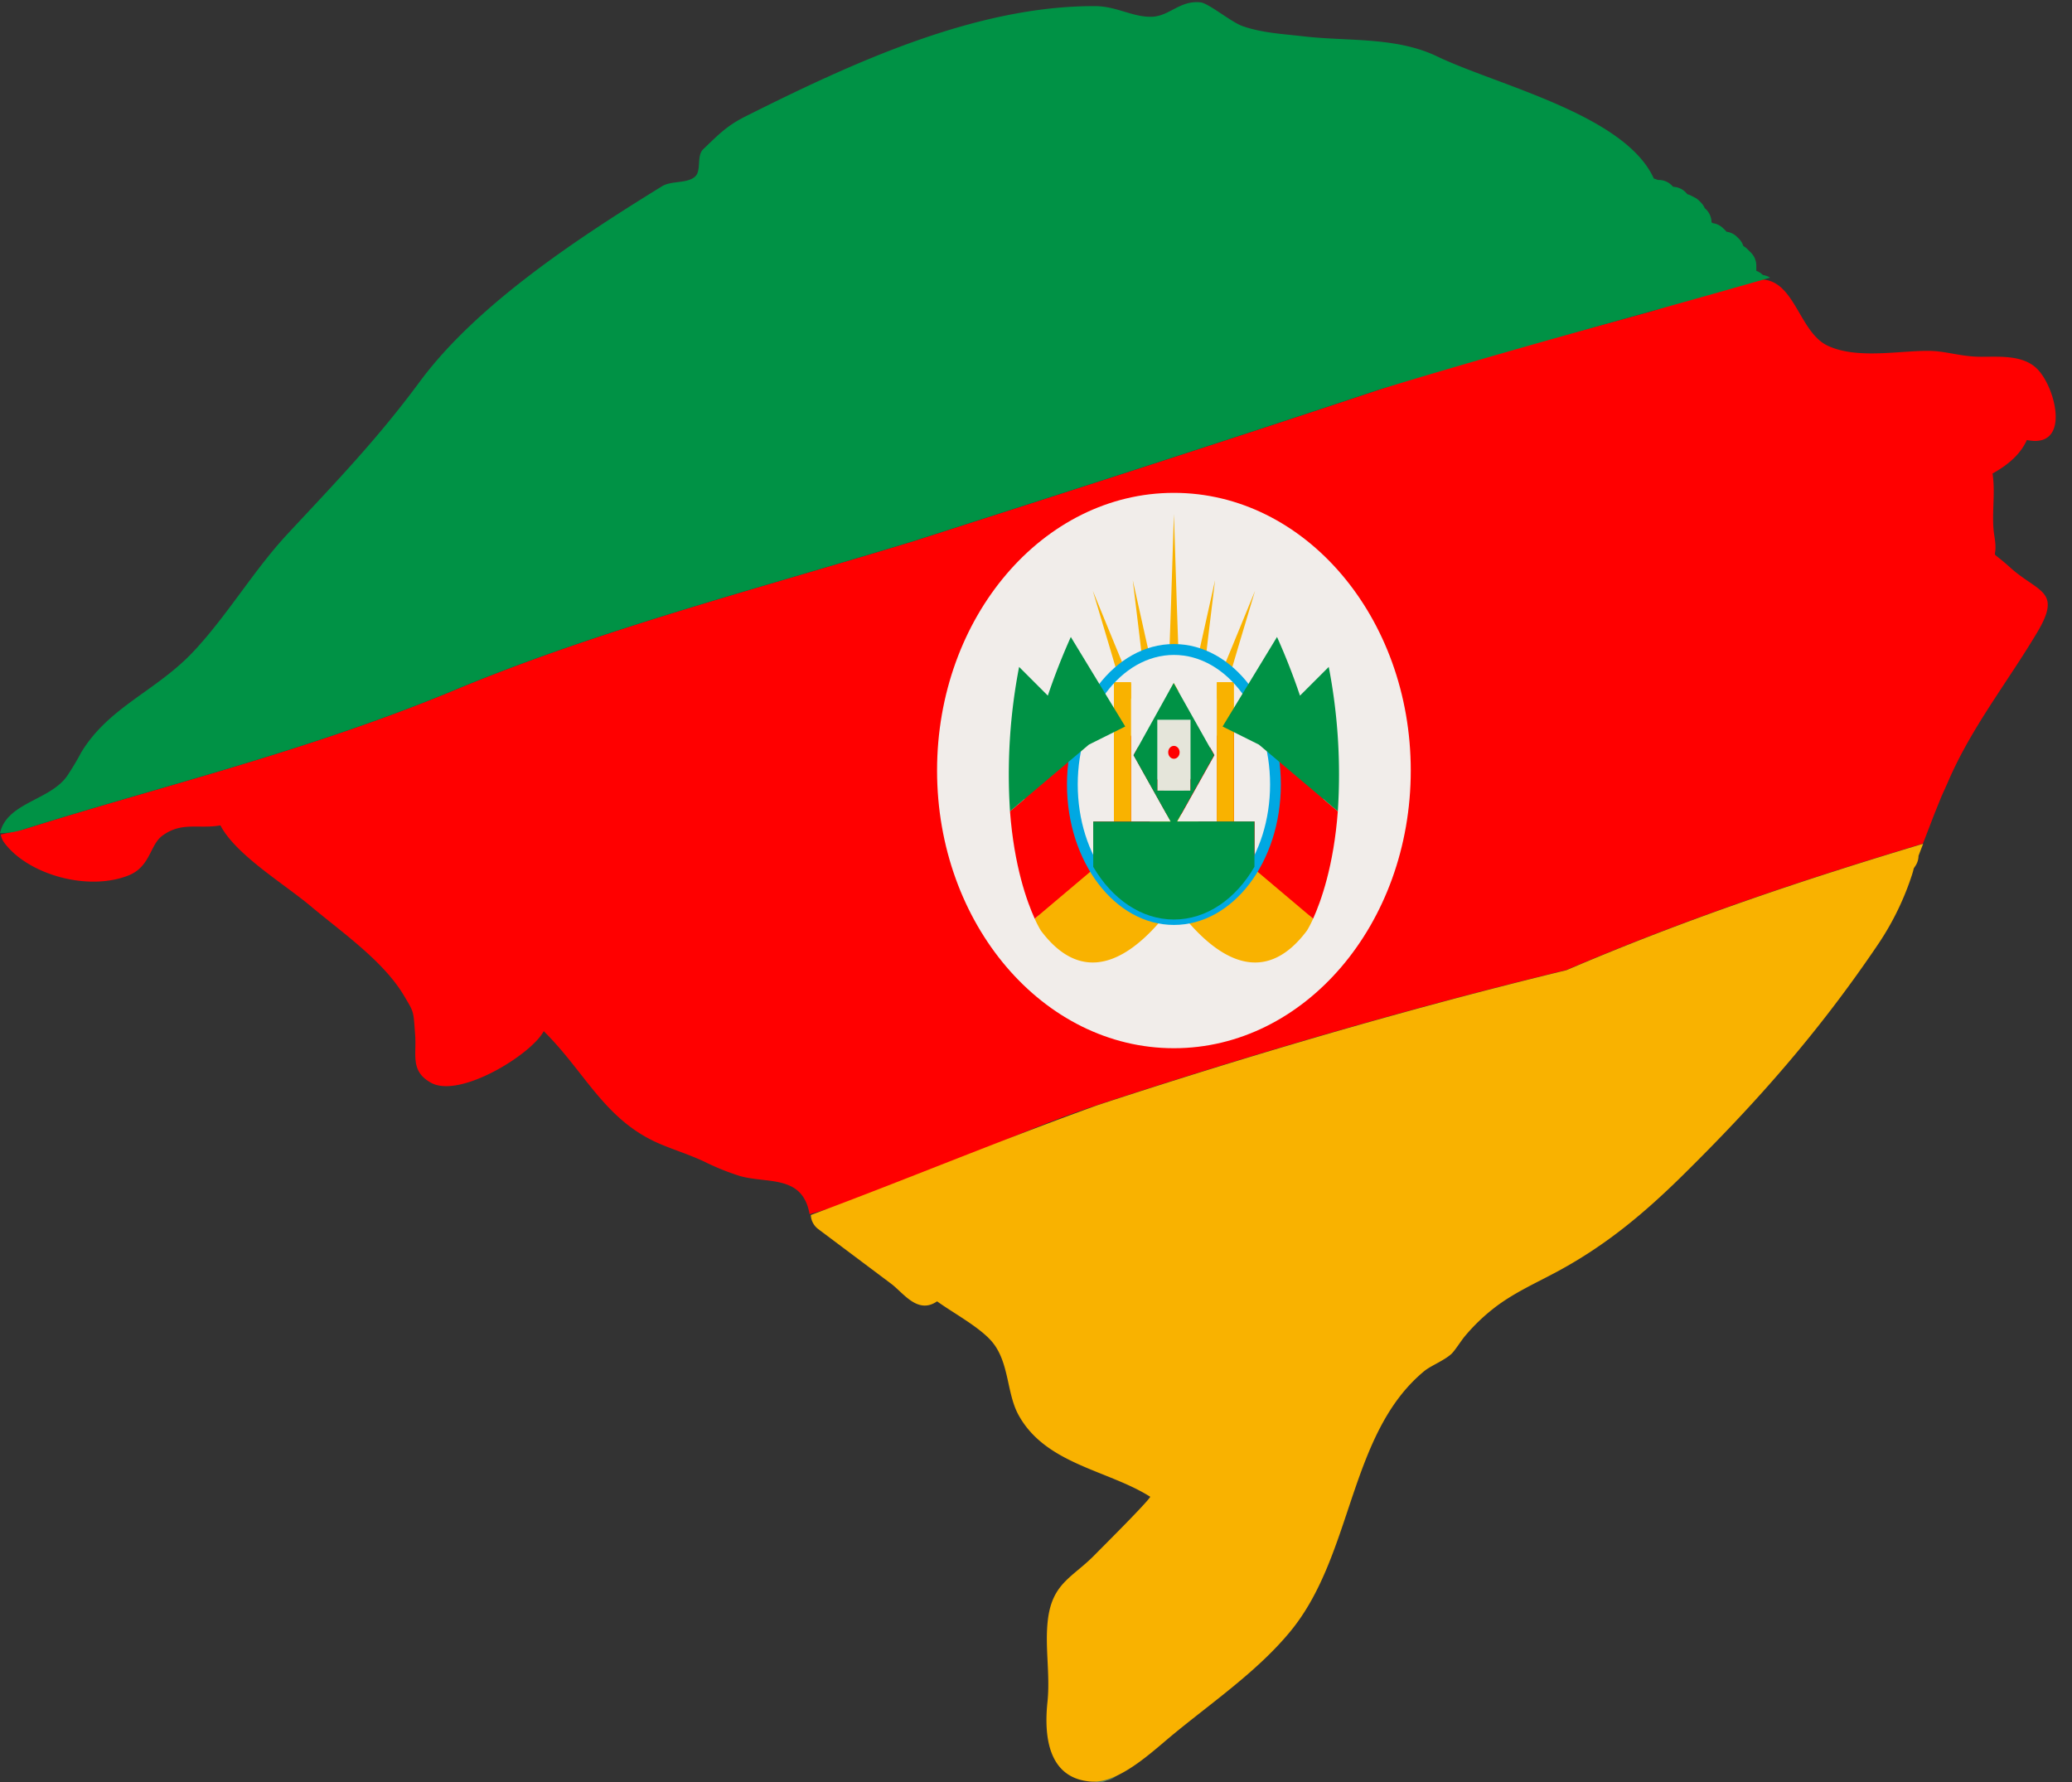 <?xml version="1.0" encoding="UTF-8"?><svg xmlns="http://www.w3.org/2000/svg" xmlns:xlink="http://www.w3.org/1999/xlink" height="483.3" preserveAspectRatio="xMidYMid meet" version="1.0" viewBox="10.2 98.7 561.9 483.3" width="561.9" zoomAndPan="magnify"><rect x="10.2" y="98.7" width="561.9" height="483.3" fill="#333333" stroke="none"/><g id="change1_1"><path d="M308.05,582.09a5,5,0,0,0,2.24-.53h0a5.11,5.11,0,0,0,1.91-.76l2.22-1.48q-3.76,1.35-7.55,2.64A5,5,0,0,0,308.05,582.09Z" fill="#597a57"/></g><g id="change2_1"><path d="M536.63,314.84l1.87-4.18c6.26-14.59,16.09-26.93,24.18-40.5,6.82-11.45.21-10.73-7.42-17.63-6.51-5.88-2.92-.77-4.22-8.55-.89-5.33.38-11.39-.49-16.88,3.73-2.06,7.44-4.91,9.31-9.08,12.25,2.52,7.71-14.87,2.49-19.58-4-3.62-10.33-2.94-15.34-3s-8.86-1.45-13.08-1.58c-7.94-.25-20,2.44-28.16-1.45-7-3.37-8.58-15.31-15.67-17.56-7.32-2.33-24.51,6.17-32,8.26-24.76,6.93-49.88,13.25-74.28,21.4-40.7,13.58-83.25,27.25-125.8,40.93-42.75,13.07-86.11,24.24-125.8,40.92-39.79,16.38-79.92,25.95-115.71,37.29-2.05.43-4.08.89-6.1,1.36a5.06,5.06,0,0,0,.85,2.07c6.19,8.57,22.38,13.43,33.66,9.07,6.11-2.36,5.87-8.31,9.31-10.83,5.27-3.87,9.77-1.75,15.75-2.8,4.15,8,17.29,15.85,24.59,22,8.42,7.06,19.66,14.82,25.22,24.23,2.75,4.65,2.5,3.92,3,10.69.39,5.34-1.37,9.74,4.3,12.88,7.84,4.33,27.29-7.71,30.56-14,11.4,11.24,16.63,24.47,32,30.78,4.66,1.91,6.8,2.45,11.33,4.5a67.56,67.56,0,0,0,9.86,4c7.56,2.15,17-.44,18.91,10.35,26.71-7.29,51.71-20.93,78-29.58,42.46-14,85.38-26.48,127.2-36.62,33-14.17,65.82-25,96.73-34.28l3.08-8Z" fill="#f00"/></g><g id="change3_1"><path d="M319.64,576.16c3.16-2.34,6.07-4.95,8.37-6.85,10.87-9,23.33-17.46,32.26-28.39,16.94-20.73,15.71-53.54,36.19-70.43,1.71-1.41,5.22-2.76,7.3-4.6.93-.84,2.62-3.54,3.65-4.79a51.52,51.52,0,0,1,7.71-7.49c5.41-4.28,11.7-7,17.72-10.27,13.09-7.11,23.34-15.72,33.77-26,20.26-20,37-39,53.11-62.88a75.3,75.3,0,0,0,9.11-18.91c0-.12.08-.25.11-.37l.25-1,.46-.7a5,5,0,0,0,.83-2.71l1.25-3.26c-30.91,9.27-63.7,20.11-96.73,34.28-41.82,10.14-84.74,22.66-127.2,36.62-26.22,9.43-52,20.21-77.71,29.77l0,.05a5,5,0,0,0,2,3.76l19.73,14.79c3.45,2.59,7.24,8.42,12.51,4.81,4.3,3.13,11.58,7,14.93,11,4.65,5.56,3.91,13.87,7.11,19.74,7.3,13.45,24.32,15,35.77,22.26-.85,1.57-13,13.66-14.84,15.53-6.07,6.3-11.65,7.68-12.91,17.67-.92,7.36.66,14.84-.13,22.44-1,9.43.23,20.94,12.12,21.61C310.65,582,315.37,579.33,319.64,576.16Z" fill="#f9b200"/></g><g id="change4_1"><ellipse cx="328.55" cy="307.65" fill="#f1edea" rx="64.23" ry="75.3"/></g><g id="change3_2"><path d="M328.55 238.1L329.33 262.46 330.16 286.32 328.55 285.82 326.94 286.32 327.77 262.46 328.55 238.1z" fill="#f9b200"/></g><g id="change3_3"><path d="M339.71 256.03L337.81 271.75 336.01 287.16 334.48 286.57 332.84 286.61 336.27 271.48 339.71 256.03z" fill="#f9b200"/></g><g id="change3_4"><path d="M350.55 258.92L346.01 274.09 341.63 288.97 340.22 288.13 338.6 287.9 344.54 273.57 350.55 258.92z" fill="#f9b200"/></g><g id="change3_5"><path d="M317.39 256.03L319.29 271.75 321.1 287.16 322.63 286.57 324.26 286.61 320.83 271.48 317.39 256.03z" fill="#f9b200"/></g><g id="change3_6"><path d="M306.56 258.92L311.09 274.09 315.47 288.97 316.88 288.13 318.5 287.9 312.56 273.57 306.56 258.92z" fill="#f9b200"/></g><g id="change3_7"><path d="M288.54,338.76a28.44,28.44,0,0,0,.85,3.53c13.76,32.26,48.22-10,48.22-10l-8.4-13.81Z" fill="#f9b200"/></g><g id="change2_2"><path d="M315.35,295.71l-26.43,13.16c-2.43,14.7-1.33,24.9-.38,29.89l40.67-20.26Z" fill="#f00"/></g><g id="change3_8"><path d="M290.8,347.82a29.22,29.22,0,0,0,1.66,3.22c21,28.09,44.49-21.11,44.49-21.11L325.52,318.5Z" fill="#f9b200"/></g><g id="change2_3"><path d="M306.66,299.64,284.1,318.69c1.11,14.85,4.6,24.5,6.7,29.13l34.72-29.32Z" fill="#f00"/></g><g id="change3_9"><path d="M368.56,338.76a30,30,0,0,1-.84,3.53c-13.77,32.26-48.23-10-48.23-10l8.4-13.81Z" fill="#f9b200"/></g><g id="change2_4"><path d="M341.75,295.71l26.43,13.16c2.43,14.7,1.33,24.9.38,29.89L327.89,318.5Z" fill="#f00"/></g><g id="change3_10"><path d="M366.3,347.82a29.22,29.22,0,0,1-1.66,3.22c-21,28.09-44.48-21.11-44.48-21.11l11.42-11.43Z" fill="#f9b200"/></g><g id="change2_5"><path d="M350.44,299.64,373,318.69c-1.11,14.85-4.6,24.5-6.7,29.13L331.58,318.5Z" fill="#f00"/></g><g id="change4_2"><path d="M312.28,321.47V283.68h4.65v37.79h10.74l-10.07-18,10.95-19.55,11,19.55-10.08,18h10.75V283.68h4.64v37.79h5.57v12.28a44.69,44.69,0,0,0,5.72-22.32c0-20.22-12.34-36.61-27.56-36.61S301,291.21,301,311.43a44.69,44.69,0,0,0,5.72,22.32V321.47Z" fill="#f1edea"/></g><g id="change3_11"><path d="M312.28 283.68H316.93V321.47H312.28z" fill="#f9b200"/></g><g id="change3_12"><path d="M340.18 283.68H344.83V321.47H340.18z" fill="#f9b200"/></g><g id="change5_1"><path d="M324.05 293.88H333.05V313.11H324.05z" fill="#e5e5da"/></g><g id="change6_1"><path d="M328.55,273.35c-16,0-29,17.08-29,38.08s13,38.09,29,38.09,29-17.08,29-38.09S344.56,273.35,328.55,273.35Zm0,73.22c-14.38,0-26.08-15.76-26.08-35.14s11.7-35.13,26.08-35.13,26.08,15.76,26.08,35.13S342.93,346.57,328.55,346.57Z" fill="#00a8e2"/></g><g id="change2_6"><ellipse cx="328.55" cy="302.71" fill="#f00" rx="1.55" ry="1.75"/></g><g id="change7_1"><path d="M258,245.41c42.55-13.68,85.1-27.35,125.8-40.93,37.09-11.35,73.21-20.91,106.42-30.49a5.05,5.05,0,0,0-1.94-.71,5,5,0,0,0-1.79-1.14v-1.39a5,5,0,0,0-1.43-3.51l-.93-.94a5.46,5.46,0,0,0-1.16-.88,4.94,4.94,0,0,0-1.22-2l-.46-.46a5,5,0,0,0-2.88-1.42,5.35,5.35,0,0,0-.45-.5l-.48-.46a5,5,0,0,0-2.82-1.37l-.23-.16-.09-.06a5,5,0,0,0-1.83-3.83,4.89,4.89,0,0,0-1.05-1.55l-.46-.47a5,5,0,0,0-1.3-.93l-.93-.47a5.3,5.3,0,0,0-1-.38,5,5,0,0,0-3.82-2l-.4-.4a5,5,0,0,0-3.54-1.46h-.23a5.1,5.1,0,0,0-1.06-.36s-.3-.6-.3-.62c-8.37-16.93-42.3-24.76-58.48-32.52-11.17-5.36-24.14-4.06-36.09-5.43-5.44-.63-11.52-.94-16.73-2.81-3.09-1.11-9.14-6.18-11.36-6.42-5.62-.59-8.38,3.73-13.15,3.9-5.23.18-9.58-2.87-15.48-2.88-32.24-.11-65.67,15.32-94.81,29.93-5.13,2.58-7.4,5.05-11.4,8.86-1.92,1.82-.4,5.89-2.27,7.48-2.25,1.92-6.37,1-8.93,2.59-22.21,13.7-50.08,31.85-65.7,53-11.59,15.68-22.62,27.07-35.73,41.15-9.24,9.91-16.13,21.77-25.34,31.7-10.17,11-23.08,15.13-30.68,27.59a73.82,73.82,0,0,1-3.93,6.56c-4.7,6.57-16.33,7.13-18.13,15.41a19.92,19.92,0,0,0,6.31-1c35.79-11.34,75.92-20.91,115.71-37.29C171.93,269.65,215.29,258.48,258,245.41Z" fill="#009245"/></g><g id="change7_2"><path d="M300.59,271.43c-2.5,5.6-4.55,10.91-6.23,15.91l-7.79-7.79a153.2,153.2,0,0,0-2.47,39.14l21.4-18.07,9.85-4.91Z" fill="#009245"/></g><g id="change7_3"><path d="M373,318.69a153.59,153.59,0,0,0-2.46-39.14l-7.8,7.79c-1.68-5-3.72-10.31-6.23-15.91l-14.76,24.28,9.85,4.91Z" fill="#009245"/></g><g id="change7_4"><path d="M328.55,348.05c8.9,0,16.8-5.61,21.84-14.3V321.47h-21l10.08-18-11-19.55L317.6,303.49l10.07,18h-21v12.28C311.75,342.44,319.66,348.05,328.55,348.05Zm-4.5-34.94V293.88h9v19.23Z" fill="#009245"/></g></svg>